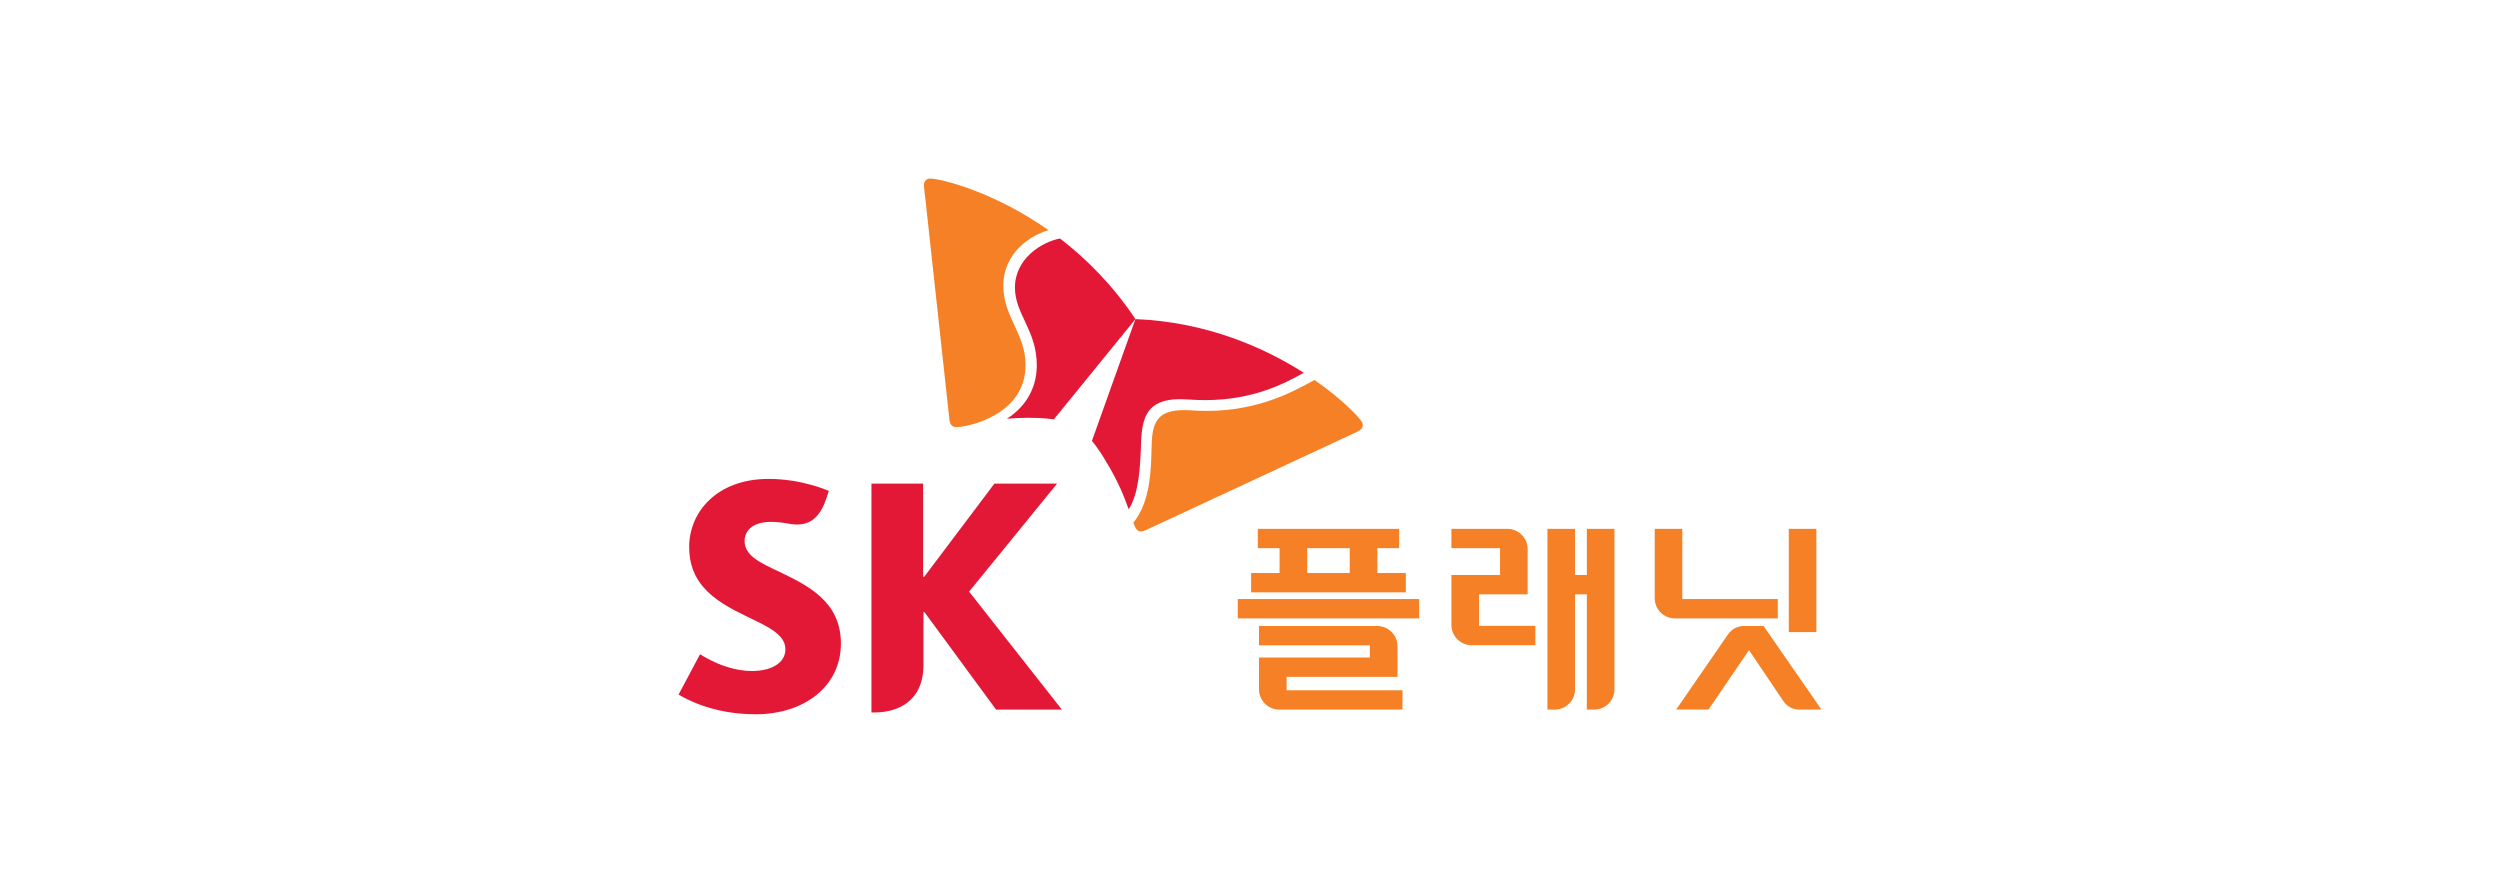 <svg width="280" height="100" viewBox="0 0 280 100" fill="none" xmlns="http://www.w3.org/2000/svg">
<g clip-path="url(#clip0_277_1219)">
<path d="M165.652 66.563H171.099V61.507C171.099 60.251 170.08 59.231 168.829 59.231H162.558V61.395H168.006V64.4H162.558V69.989C162.558 71.245 163.579 72.264 164.827 72.264H171.958V70.098H165.652V66.563Z" fill="#F58025"/>
<path d="M177.727 59.23V64.4H176.405V59.23H173.312V79.477H174.135C175.386 79.477 176.405 78.459 176.405 77.204V66.566H177.727V79.477H178.55C179.801 79.477 180.821 78.459 180.821 77.204V59.23H177.727Z" fill="#F58025"/>
<path d="M144.101 75.81H156.522V72.385C156.522 71.129 155.501 70.112 154.249 70.112H141.009V72.275H153.427V73.643H141.009V77.204C141.009 78.459 142.027 79.477 143.281 79.477H157.078V77.308H144.101V75.81Z" fill="#F58025"/>
<path d="M138.629 69.26H158.95V67.094H138.629V69.26ZM146.408 61.395H151.171V64.18H146.408V61.395ZM154.268 64.18V61.395H156.702V59.231H140.874V61.395H143.313V64.18H140.123V66.344H157.453V64.18H154.268Z" fill="#F58025"/>
<path d="M188.419 67.094V59.23H185.328V66.991C185.328 68.246 186.346 69.26 187.596 69.26H199.114V67.094H188.419Z" fill="#F58025"/>
<path d="M200.345 70.795H203.432V59.231H200.345V70.795Z" fill="#F58025"/>
<path d="M195.887 72.811L199.774 78.579C199.971 78.853 200.229 79.077 200.528 79.233C200.827 79.388 201.158 79.472 201.495 79.477L204 79.467L197.52 70.112H195.285C194.628 70.124 193.983 70.431 193.568 71.008L187.733 79.467H191.357L195.887 72.811Z" fill="#F58025"/>
<path d="M87.279 64.035C85.147 63.038 83.395 62.23 83.395 60.603C83.395 59.355 84.392 58.449 86.356 58.449C87.08 58.449 87.672 58.534 88.286 58.647C88.604 58.701 88.945 58.749 89.231 58.749C90.945 58.749 91.918 57.724 92.566 55.778L92.832 54.981C92.556 54.872 89.746 53.638 86.088 53.638C80.266 53.638 77.187 57.375 77.187 61.256C77.187 63.211 77.806 64.626 78.763 65.746C79.992 67.181 81.755 68.122 83.401 68.927C85.8 70.101 87.964 70.973 87.964 72.721C87.964 74.269 86.363 75.152 84.229 75.152C81.296 75.152 78.73 73.477 78.407 73.271L76 77.788C76.429 78.031 79.523 80 84.63 80C90.067 79.997 94.182 76.878 94.182 72.077C94.182 67.305 90.37 65.533 87.279 64.035Z" fill="#E31837"/>
<path d="M108.539 66.262L118.397 54.164H111.372L103.51 64.603H103.389V54.164H97.601V79.796H97.943C100.447 79.796 103.428 78.636 103.428 74.451V68.566H103.545L111.562 79.477H118.932L108.539 66.262Z" fill="#E31837"/>
<path d="M118.724 26.711C116.688 27.098 113.668 28.946 113.673 32.224C113.681 35.197 116.114 36.999 116.119 40.898C116.132 43.827 114.511 45.804 112.77 46.898C113.477 46.836 114.249 46.797 115.099 46.792C116.886 46.786 117.958 46.956 118.028 46.971L127.17 35.738C124.631 31.933 121.663 28.978 118.724 26.711Z" fill="#E31837"/>
<path d="M126.412 57.041C127.564 55.251 127.707 52.394 127.805 49.48C127.911 46.765 128.479 44.722 132.108 44.707C132.915 44.707 133.682 44.816 135.071 44.812C140.387 44.789 143.861 42.957 146.021 41.751C141.607 38.939 135.166 36.063 127.17 35.738C126.655 37.209 122.602 48.477 122.293 49.388C122.341 49.439 123.049 50.239 123.933 51.787C125.247 53.922 125.943 55.724 126.412 57.041Z" fill="#E31837"/>
<path d="M107.089 47.838C106.629 47.843 106.401 47.531 106.336 47C106.277 46.467 103.989 25.527 103.651 22.359C103.598 21.894 103.486 21.046 103.481 20.745C103.481 20.256 103.799 20 104.175 20C105.259 19.992 111.166 21.381 117.436 25.778C115.625 26.283 112.359 28.165 112.372 32.055C112.389 35.502 114.853 37.397 114.863 40.853C114.884 46.477 108.43 47.835 107.089 47.838Z" fill="#F58025"/>
<path d="M126.935 58.537C127.033 58.801 127.126 59.016 127.218 59.172C127.363 59.417 127.554 59.53 127.781 59.526C127.93 59.526 128.11 59.477 128.305 59.385C128.789 59.163 147.886 50.267 150.764 48.937C151.184 48.734 151.975 48.385 152.237 48.229C152.505 48.075 152.633 47.849 152.633 47.623C152.628 47.49 152.59 47.361 152.521 47.248C152.165 46.662 150.309 44.699 147.22 42.556C144.77 43.911 140.94 45.999 135.241 46.02C133.843 46.023 133.529 45.928 132.577 45.935C129.791 45.944 129.101 47.135 128.995 49.571C128.979 50.033 128.971 50.656 128.943 51.337C128.858 53.518 128.601 56.522 126.935 58.537Z" fill="#F58025"/>
</g>
<defs>
<clipPath id="clip0_277_1219">
<rect width="128" height="60" fill="white" transform="translate(76 20)"/>
</clipPath>
</defs>
</svg>

